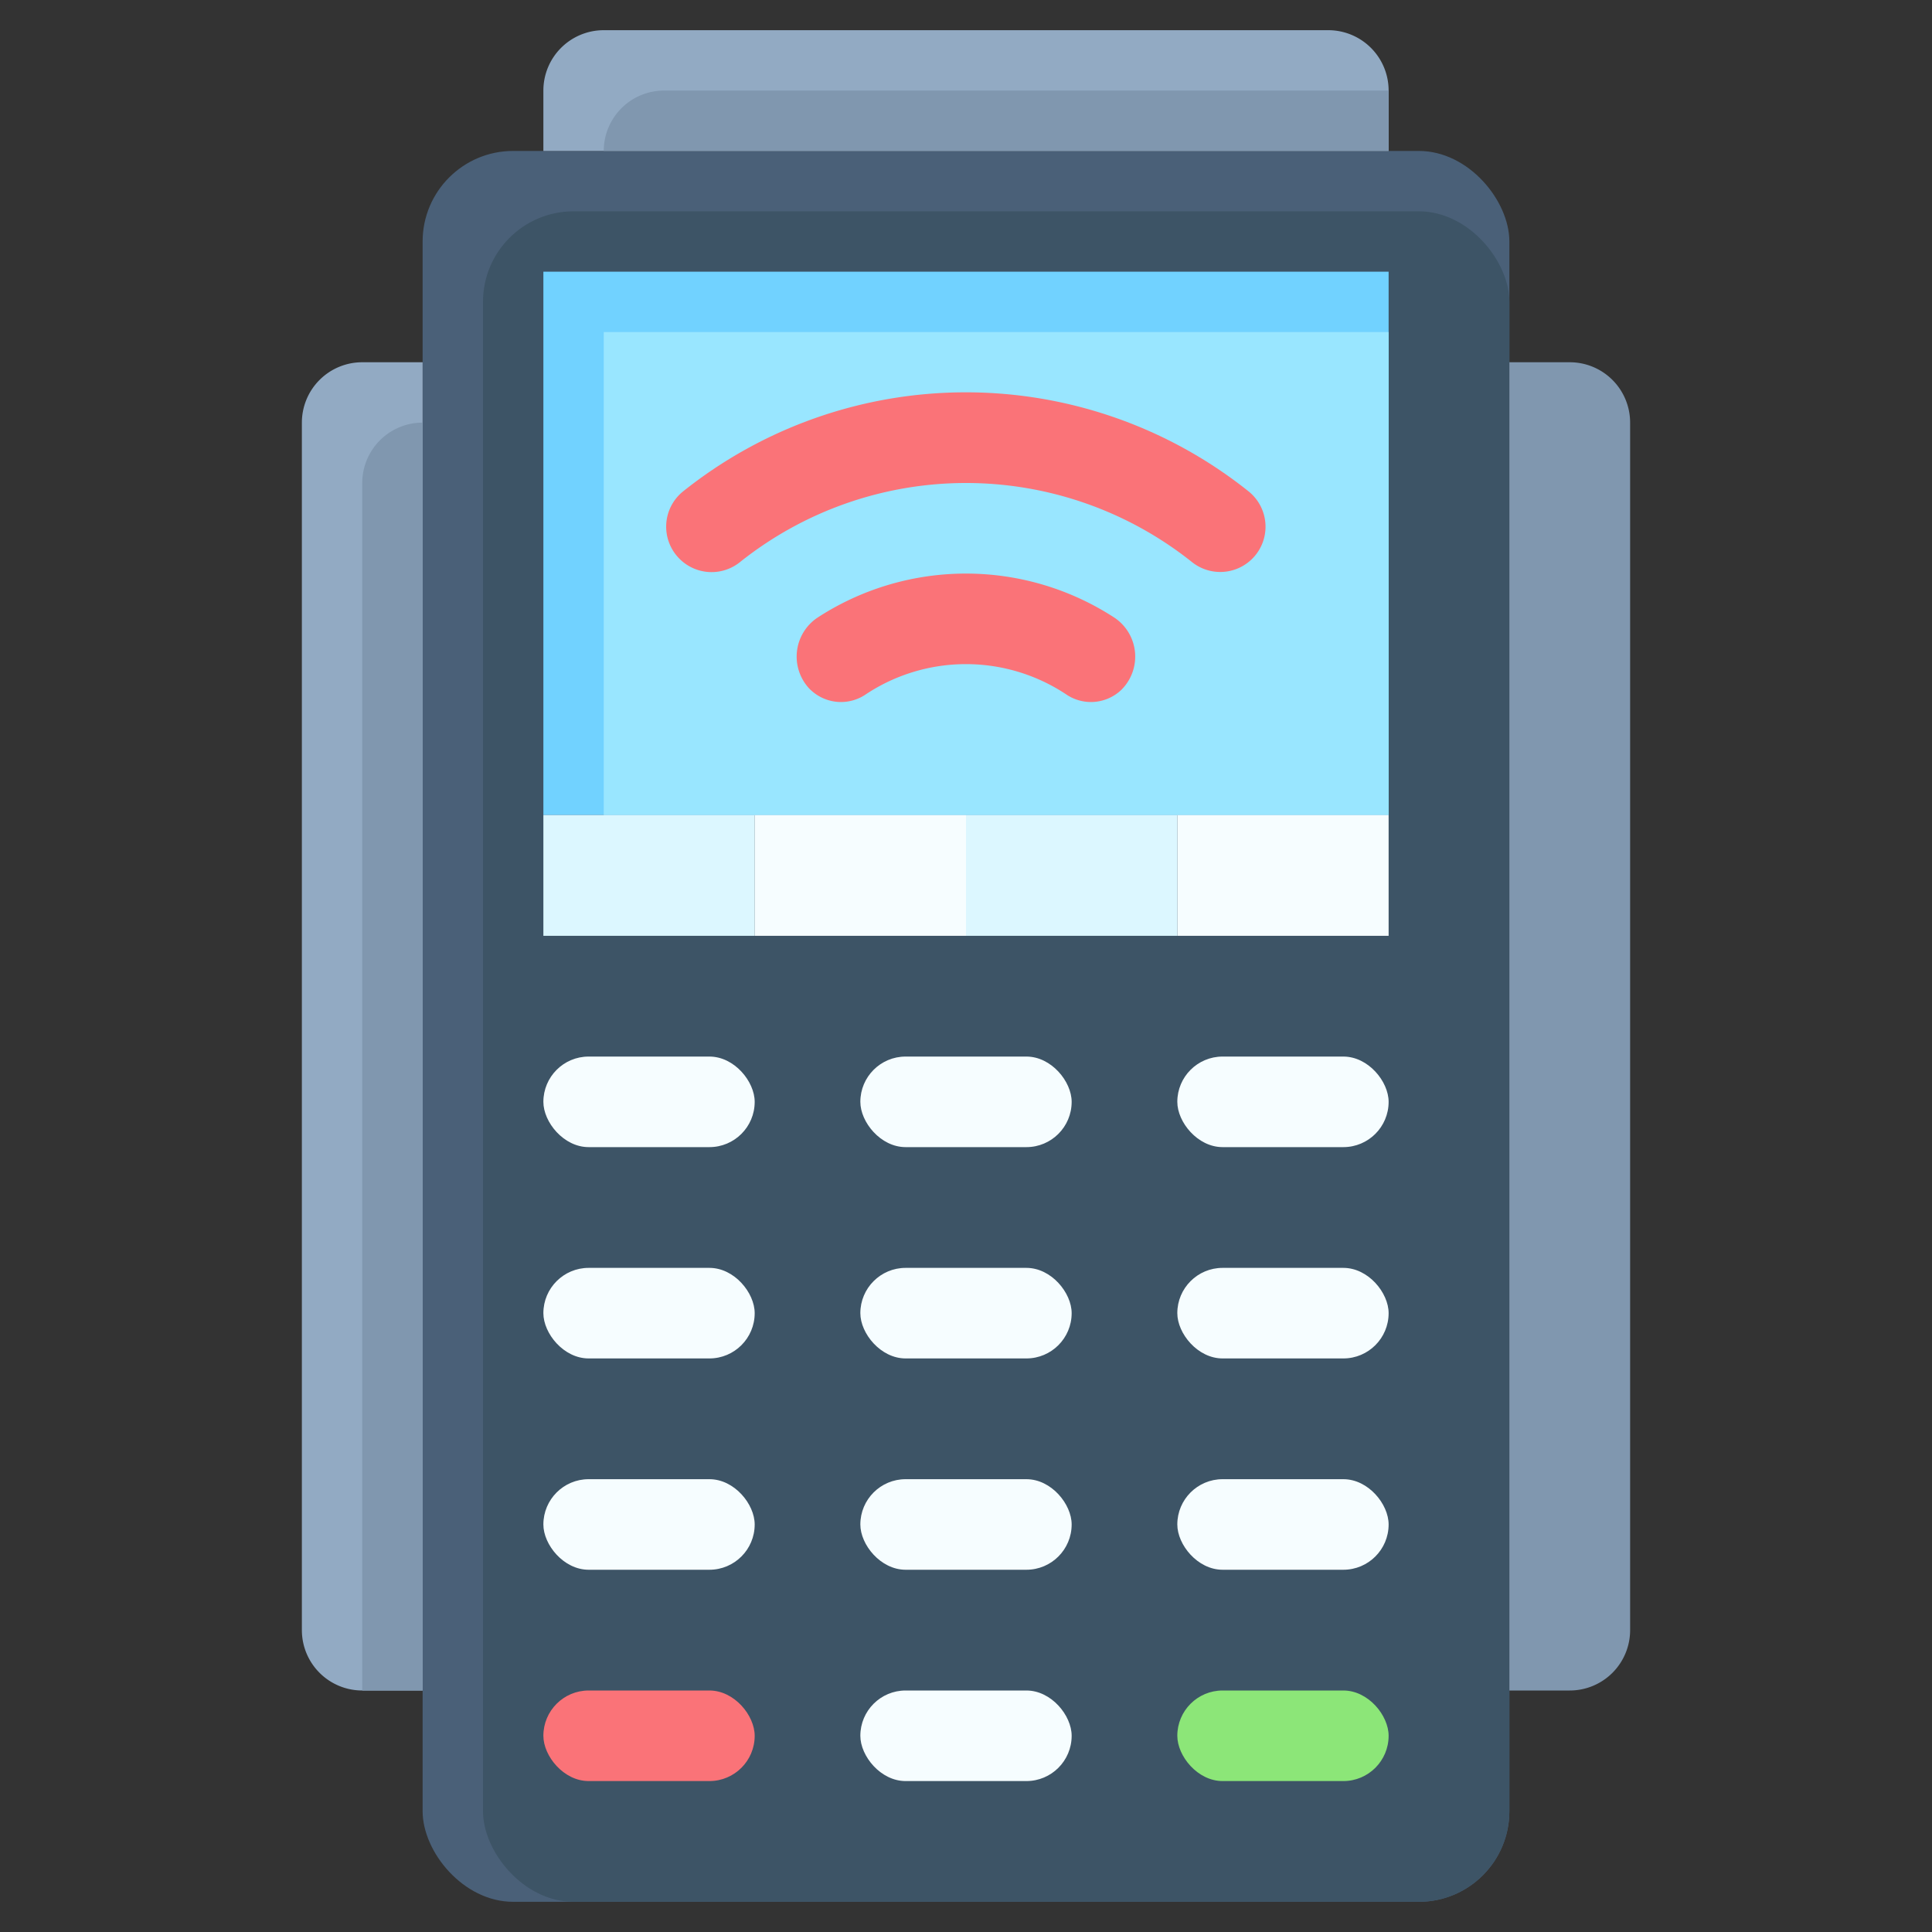 <?xml version="1.0" encoding="UTF-8"?> <svg xmlns="http://www.w3.org/2000/svg" id="Flat" height="512" viewBox="0 0 64 64" width="512"><rect x="0" y="0" width="64" height="64" fill="#333333" stroke="none"/><rect fill="#4a6078" height="58" rx="3" width="36" x="14" y="5"></rect><rect fill="#3d5466" height="56" rx="3" width="34" x="16" y="7"></rect><path d="m18 9h28v18h-28z" fill="#71d2ff"></path><path d="m20 11h26v16h-26z" fill="#99e6ff"></path><path d="m20 1h24a2 2 0 0 1 2 2v2a0 0 0 0 1 0 0h-28a0 0 0 0 1 0 0v-2a2 2 0 0 1 2-2z" fill="#92aac3"></path><path d="m20 5h26v-2h-24a2 2 0 0 0 -2 2z" fill="#8097af"></path><path d="m24.522 18.613a12.007 12.007 0 0 1 14.956 0 1.5 1.5 0 0 0 2-.1 1.5 1.5 0 0 0 -.109-2.229 15.007 15.007 0 0 0 -18.748 0 1.5 1.5 0 0 0 -.109 2.229 1.5 1.5 0 0 0 2.01.1z" fill="#fa7378"></path><path d="m26.848 22.848a1.458 1.458 0 0 0 1.851.141 6 6 0 0 1 6.6 0 1.458 1.458 0 0 0 1.851-.141 1.551 1.551 0 0 0 -.238-2.39 9.012 9.012 0 0 0 -9.828 0 1.552 1.552 0 0 0 -.238 2.391z" fill="#fa7378"></path><g fill="#f6fdff"><rect height="3" rx="1.5" width="7" x="18" y="35"></rect><rect height="3" rx="1.5" width="7" x="39" y="35"></rect><rect height="3" rx="1.5" width="7" x="28.5" y="35"></rect><rect height="3" rx="1.5" width="7" x="18" y="42"></rect><rect height="3" rx="1.5" width="7" x="39" y="42"></rect><rect height="3" rx="1.5" width="7" x="28.5" y="42"></rect><rect height="3" rx="1.5" width="7" x="18" y="49"></rect><rect height="3" rx="1.5" width="7" x="39" y="49"></rect><rect height="3" rx="1.5" width="7" x="28.5" y="49"></rect></g><rect fill="#fa7378" height="3" rx="1.5" width="7" x="18" y="56"></rect><rect fill="#8ce678" height="3" rx="1.5" width="7" x="39" y="56"></rect><rect fill="#f6fdff" height="3" rx="1.5" width="7" x="28.5" y="56"></rect><path d="m50 12h2a2 2 0 0 1 2 2v40a2 2 0 0 1 -2 2h-2a0 0 0 0 1 0 0v-44a0 0 0 0 1 0 0z" fill="#8097af"></path><path d="m10 12h2a2 2 0 0 1 2 2v40a2 2 0 0 1 -2 2h-2a0 0 0 0 1 0 0v-44a0 0 0 0 1 0 0z" fill="#92aac3" transform="matrix(-1 0 0 -1 24 68)"></path><path d="m14 14a2 2 0 0 0 -2 2v40h2z" fill="#8097af"></path><path d="m25 27h-7v4h7z" fill="#dcf7ff"></path><path d="m32 27h-7v4h7z" fill="#f6fdff"></path><path d="m39 27v4h7v-4z" fill="#f6fdff"></path><path d="m39 27h-7v4h7z" fill="#dcf7ff"></path></svg> 